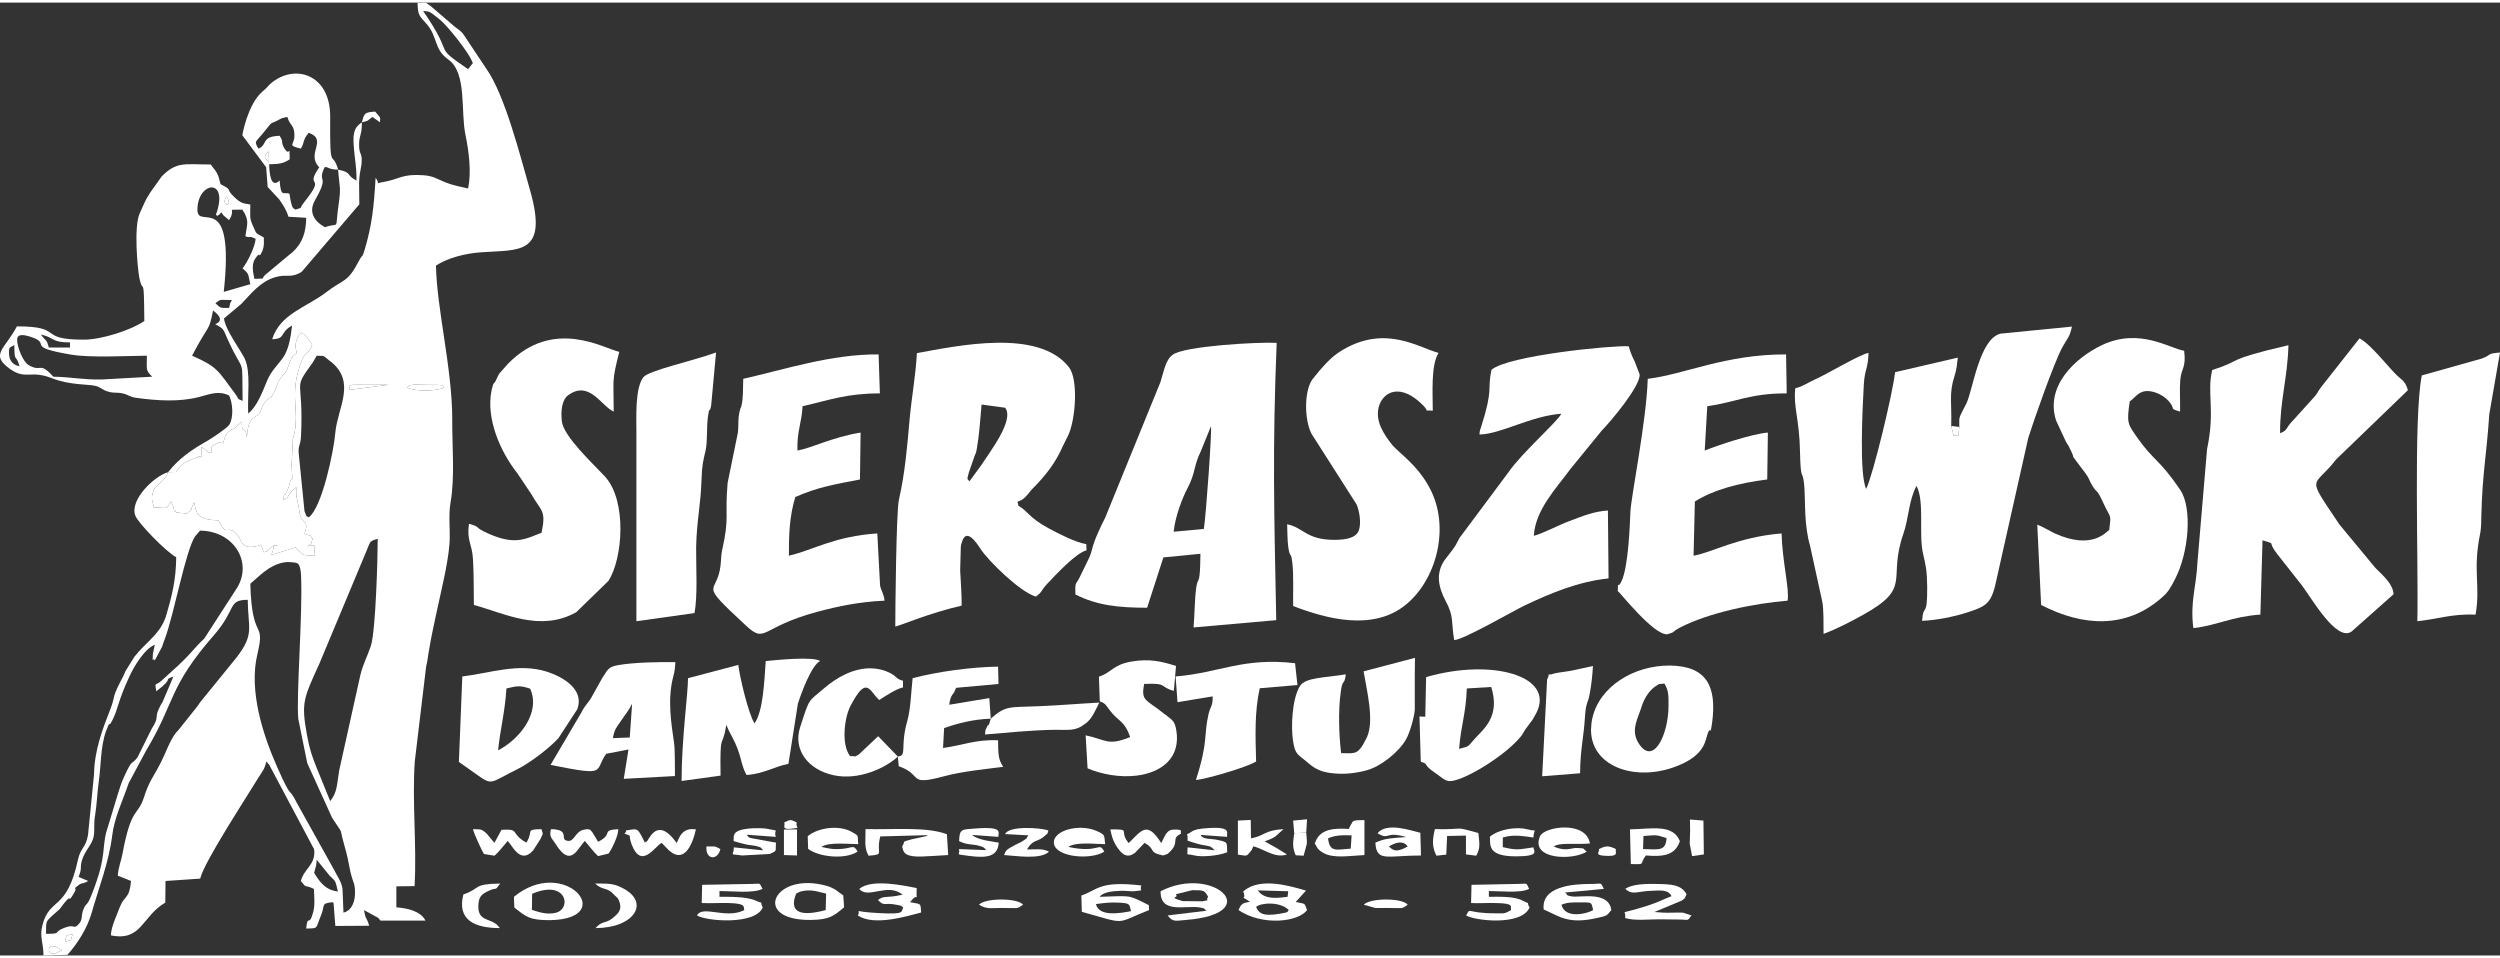 <?xml version="1.0" encoding="UTF-8"?>
<!DOCTYPE svg PUBLIC "-//W3C//DTD SVG 1.1//EN" "http://www.w3.org/Graphics/SVG/1.1/DTD/svg11.dtd">
<!-- Creator: CorelDRAW 2017 -->
<svg xmlns="http://www.w3.org/2000/svg" xml:space="preserve" width="167px" height="64px" version="1.1" style="shape-rendering:geometricPrecision; text-rendering:geometricPrecision; image-rendering:optimizeQuality; fill-rule:evenodd; clip-rule:evenodd"
viewBox="0 0 116.75 44.5"
 xmlns:xlink="http://www.w3.org/1999/xlink">
 <rect x="0" y="0" width="116.75" height="44.5" fill="#333333" stroke="none"/>
 <defs>
  <style type="text/css">
   <![CDATA[
    .fil0 {fill:white}
   ]]>
  </style>
 </defs>
 <g id="Warstwa_x0020_1">
  <g id="_2129305540864">
   <path class="fil0" d="M2.28 44.24c0.03,-0.03 -0.05,-0.38 0.62,0 -0.6,0.39 -0.62,0 -0.62,0zm0.75 -0.37c0.1,-0.38 0,-0.27 0.36,-0.37 -0.12,0.45 -0.04,0.21 -0.36,0.37zm11.64 -3.23c0.07,-0.29 0.1,-0.26 0.12,-0.61l0.61 0.75c0.25,0.26 0.25,0.14 0.38,0.73 -0.59,-0.06 -0.86,-0.46 -1.11,-0.87zm-2.98 -13.5c0.31,-0.27 0.55,-0.51 0.89,-0.73 0.25,-0.15 0.61,-0.31 0.97,-0.28 0.33,0.03 0.4,0.01 0.47,0.3 0.03,0.14 0.03,0.18 0.04,0.33 0.08,1.87 -0.23,5.6 -0.13,6.69l0.42 2.07 1.16 2.55c0.59,0.92 0.29,0.29 0.57,1.28 0.29,1.01 0.19,1.07 0.45,1.79 0.07,0.19 0.17,1.19 -0.49,1.36l-0.04 -1.01c0,-0.33 -0.2,-0.62 -0.33,-0.86 -0.01,-0.02 -0.03,-0.05 -0.04,-0.08l-1.77 -3.18c-0.41,-0.83 -0.18,0 -0.92,-1.68 -0.66,-1.49 -1.33,-3.56 -0.92,-5.26 0.39,-1.65 -0.26,-0.51 -0.33,-3.29zm3.73 10.15l-0.61 -1.5c-0.26,-0.65 -0.35,-0.91 -0.48,-1.62 -0.27,-1.49 -0.15,-1.68 0.59,-3.31l2.19 -5.24c0.19,-0.45 0.13,-0.47 0.53,-0.58 0,0.81 -0.09,4.28 -0.32,5 -0.15,0.46 -0.36,0.83 -0.49,1.36l-0.99 4.46c-0.11,0.65 -0.08,1.01 -0.42,1.43zm-8.12 -5.13c0.92,-0.69 0.24,-0.47 0.8,-0.69l-0.52 1.22c-0.02,0.02 -0.04,0.05 -0.05,0.07 -0.4,0.72 -0.02,0.49 -0.45,1.16l-0.66 1.33c-0.31,0.4 -0.21,0.01 -0.61,0.87 -0.15,0.32 -0.21,0.54 -0.3,0.82l-0.46 1.52c-0.36,1.04 0.01,1.23 -0.77,3.2 -0.21,0.54 -0.24,0.37 -0.36,0.63 -0.18,0.38 0.01,0.54 -0.33,0.83 -0.18,0.12 -0.12,-0.09 -0.59,0.09 -0.57,0.22 -0.05,0.27 -0.85,0.28 0.01,-0.56 -0.04,-0.54 0.28,-0.84l0.36 -0.32c0.69,-0.95 0.29,-0.11 0.67,-0.75 0.21,-0.35 -0.16,-0.09 0.24,-0.39 0.15,-0.1 0.17,-0.02 0.42,-0.17l-0.45 -0.19c0.17,-0.41 0.06,-0.41 0.15,-0.75 0.14,-0.5 0.5,-0.75 0.56,-1.17 0.05,-0.31 -0.01,-0.57 0.06,-0.94 0.08,-0.48 0.11,-1.17 0.17,-1.57 0.11,-0.73 0.08,-1.66 0.34,-2.37 0.24,-0.65 0.07,-0.05 0.32,-0.56 0.25,-0.51 0.24,-0.85 0.76,-1.97 0.21,-0.47 0.72,-1.33 1.2,-1.51 -0.02,0.12 -0.09,0.41 -0.09,0.42 -0.02,0.59 -0.03,0.11 0.09,0.31l0.34 -0.64c0.04,-0.11 0.08,-0.26 0.13,-0.37 0.44,-1.18 0.96,-4.1 1.41,-4.78l0.23 -0.27c1.63,0.01 2.52,1.56 1.66,2.78l-1.46 2.26c-0.5,0.46 -0.63,0.75 -1.54,1.55l-0.46 0.42c-0.3,0.27 -0.32,0.02 -0.24,0.49zm7.12 -8.12c-0.08,-0.09 -0.07,0.09 -0.2,-0.29l-0.26 -2.6c-0.06,-0.51 0.07,-0.37 0.1,-0.94 0.12,-2.74 -0.41,-2.08 0.5,-3.34 0.02,-0.02 0.04,-0.05 0.05,-0.07l0.14 -0.24c0.01,-0.01 0.03,-0.05 0.04,-0.07 0.41,0.03 0.23,-0.06 0.62,0.25 0.02,0.01 0.05,0.04 0.07,0.05 1.15,0.96 0.29,2.12 0.18,3.29 -0.07,0.86 -0.62,3.5 -1.24,3.96zm4.59 -6.07c0.18,-0.12 -0.04,-0.08 0.36,-0.13 0.08,0 0.4,0.01 0.5,0.01 1.15,0 0.7,0.02 0.87,0.12 -0.31,0.19 -1.42,0.2 -1.73,0zm-0.74 0l0 0zm-1.99 0.12c0.18,-0.2 -0.39,-0.26 0.86,-0.24 0.34,0 0.67,0 1,0l-1.86 0.24zm-15.61 -2.1c0,0.89 0.08,0.38 0.24,0.99 0,0 -0.49,-0.04 -0.49,-0.62 0,-0.33 0.05,-0.23 0.25,-0.37zm7.18 5.94l0.38 -0.01c0.25,-0.41 0.33,-0.4 0.83,-0.63 0.03,-0.02 0.14,-0.04 0.17,-0.06 0.29,-0.21 0.19,0.42 0.18,-0.49l0.28 0.23c0.12,0.06 0.02,0.05 0.21,0.03 -0.11,-0.32 0.04,-0.28 0.22,-0.4 0.17,-0.12 0.24,0 0.3,-0.03 0.1,-0.27 0.04,-0.36 0.33,-0.59 0.18,-0.14 0.01,0.03 0.22,-0.12 0.02,-0.02 0.05,-0.04 0.07,-0.06l0.26 -0.23c-0.04,0.6 0.17,0.18 0.23,0.73 0.07,-1.02 0.34,-0.83 0.55,-1.09 0.22,-0.25 0.03,-0.32 0.44,-0.69 0.21,-0.19 0.13,-0.07 0.2,-0.17l0.07 -0.14c0.05,-0.1 0.04,-0.09 0.11,-0.24 0.14,-0.36 0.1,-0.3 0.32,-0.58 0.17,-0.21 0.01,0.07 0.17,-0.21 0.01,-0.02 0.09,-0.26 0.13,-0.35 0.18,-0.41 0.12,-0.26 0.34,-0.47 -0.12,-0.39 -0.04,-0.65 0.19,-0.95 0.24,0.13 0.09,0.02 0.25,0.19 0.02,0.02 0.05,0.05 0.06,0.06l0.22 0.33c-0.18,0.48 -0.31,0.28 -0.46,0.66 -0.62,1.55 -0.18,2.16 -0.34,3.29 -0.03,0.22 -0.02,0.14 -0.1,0.41l-0.06 1.22c0.04,1.34 0.1,0.33 -0.07,0.82 -0.07,0.22 -0.05,0.22 -0.17,0.48 -0.11,0.25 -0.06,-0.1 -0.17,0.37 0.36,-0.14 0.14,-0.23 0.63,-0.61 -0.03,0.6 0.05,0.44 0.15,1.19 0.08,0.56 0.48,0.29 0.23,0.99 0.62,0.2 0.11,0.02 0.38,0.22 -0.1,0.32 0,0.18 -0.24,0.36 0.49,-0.11 0.28,-0.01 0.35,0.42 -0.6,0.02 -0.57,0 -0.91,-0.37l-1.13 0.36c0.25,-0.6 -0.09,-0.33 0.34,-0.46 -0.39,0.01 -0.27,0.07 -0.44,0.18 -0.17,0.12 0.06,0.06 -0.25,0.15 -0.02,-0.02 -0.03,-0.09 -0.03,-0.08l-0.1 -0.27c-0.92,0.34 -0.93,-0.25 -1.04,-0.38 -0.55,-0.72 -0.52,0.15 -0.94,-0.76 -1.02,-0.03 -1.02,-0.3 -1.15,-0.84 -0.24,0.49 0.02,0.22 -0.34,0.52l-0.49 -0.05c-0.02,-0.03 -0.04,-0.11 -0.05,-0.09 -0.08,0.24 0.01,-0.1 -0.2,-0.42 -0.25,0.42 -0.14,0.27 -0.79,0.28 -0.06,-0.28 -0.15,-0.39 -0.05,-0.71 0.07,-0.2 0.07,-0.17 0.14,-0.25l0.13 -0.12c0.16,-0.17 0.32,-0.24 0.44,-0.57zm-5.36 -4.46c-0.67,-0.74 -0.53,-0.18 -1.15,-0.54 -0.26,-0.14 -0.54,-0.84 -0.54,-1.19 0,-0.32 0.4,-0.2 0.61,-0.14 1.08,0.35 -0.33,0.46 1.91,0.84 0.89,0.15 2.57,0.06 3.54,0.05 0,0.66 -0.07,0.68 0.25,0.98l-2.35 0.13c-0.89,0.02 -1.35,-0.11 -2.27,-0.13zm-0.21 -1.36c-0.12,-0.45 -0.13,-0.26 -0.37,-0.61 0.66,0.15 0.48,0.37 1.36,0.37l0 0.24 -0.99 0zm6.69 0.38c0.82,-1.57 0.77,-1.06 0.98,-2.11 0.65,0.48 0.12,0.62 0.1,0.64 0.42,0.22 0.37,0.23 0.57,0.68 0.83,1.83 0.67,0.65 0.71,2.9 -0.31,-0.13 -0.14,-0.05 -0.33,-0.31 -0.83,-1.1 -0.8,-1.26 -2.03,-1.8zm1.09 -2.45c0.29,-0.21 0.13,-0.15 0.77,-0.15 -0.15,0.29 -0.03,0 -0.13,0.37 -0.46,0.01 -0.4,-0.01 -0.64,-0.22zm-0.84 -4.37c0,-1.32 1.51,-1.53 0.86,0.25 0.21,0.07 -0.05,0.08 0.15,-0.01 0.01,0 0.08,-0.09 0.1,-0.12 0.02,0.02 0.04,0.06 0.06,0.08 0.01,0.01 0.04,0.06 0.05,0.07l0.26 0.22c0.37,-0.59 -0.23,-0.47 0.62,-0.49 0.35,0.52 0.21,0.69 0.14,1.24 0.25,0.11 0.09,-0.06 0.48,0.12 -0.03,0.38 -0.38,1.09 -0.61,1.38 0.32,0.29 0.24,0.23 0.36,0.74l-1.24 0.36c0.53,-4.9 -1.23,-2.83 -1.23,-3.84zm1.36 -0.62c0.24,0.41 0.01,0.38 0,0.39 -0.1,-0.12 -0.14,-0.15 0,-0.39zm5.21 -1.25c0.06,0.82 0.15,0.79 0.02,1.65 -0.18,1.26 0.09,0.78 -0.63,1.04 -0.49,-0.26 -0.79,-0.7 -0.47,-1.26 0.71,-1.23 0.08,-0.78 0.45,-1.54 0.16,-0.05 0.15,0.11 0.63,0.11zm-3.4 -0.68c0.01,0 0.14,-0.16 0.16,-0.18l0.01 0.51c-0.1,-0.13 -0.22,-0.14 -0.17,-0.33zm1.66 -0.3c0.19,-0.31 0.07,-0.4 0.37,-0.74 0.91,0.33 -0.15,0.97 0.49,1.61 -0.73,1.07 0.39,0.26 -0.71,1.64 -0.29,0.37 0.01,0.19 -0.4,0.34 -0.08,-0.1 -0.16,0.09 -0.28,-0.74 -0.27,-0.12 -0.4,0.22 -0.46,-0.62 -0.43,0.41 -0.48,-0.39 -0.49,-0.76 0.47,-0.01 0.65,-0.03 0.96,-0.23 -0.02,-0.84 0.03,0 -0.28,-0.57 -0.15,-0.29 0.02,-0.19 -0.19,-0.53 -0.89,0.03 -0.54,0.42 -0.99,0.6 -0.21,-0.36 -0.14,-0.29 0.18,-0.68l0.39 -0.48c0.15,-0.1 0.08,-0.03 0.25,-0.12 0.19,-0.09 0.22,-0.15 0.53,-0.2 0.13,0.44 0.33,0.36 0.33,0.86 0.01,0.47 -0.37,0.45 0.3,0.62zm7.81 -3.71c-1.73,-1.19 -0.54,-0.46 -2.1,-2.72 0.34,0.03 0.29,0.01 0.8,0.42 0.3,0.24 1.38,1.55 1.52,2.02l-0.22 0.28zm-4.96 2.48c-0.39,0.26 -0.43,0.55 -0.37,1.23 0.04,0.52 0.12,0.79 0.12,1.49 -0.52,-0.26 -0.18,-0.37 -0.86,-0.51 -0.28,-0.99 -0.39,0.26 -0.37,-2.47 0.01,-1.99 -1.67,-2.51 -2.79,-1.54 -0.13,0.12 -0.17,0.2 -0.38,0.37 -0.68,0.59 -0.94,2.02 -0.93,2.04l1.11 1.49 0.07 0.92 0.54 0.58c0.16,0.24 0.33,0.47 0.43,0.81l0.83 0.05c-0.01,0.68 -0.17,1.17 -0.63,1.6 0,0 -0.2,0.16 -0.2,0.16l-1.09 0.91c-0.23,0.23 0.09,0.15 -0.5,0.18 -0.09,-0.42 -0.13,-0.73 0.07,-0.99 0.25,-0.35 0.09,0.14 0.3,-0.31 0.1,-0.23 0.07,-0.4 0.07,-0.63 -0.41,-0.25 -0.31,-0.1 -0.51,-0.55 -0.17,-0.37 -0.12,-0.45 -0.12,-0.99 -0.35,-0.06 -0.44,-0.05 -0.76,-0.36 -0.44,-0.42 -0.01,-0.27 -0.63,-0.59 -0.05,-0.15 -0.07,-0.33 -0.15,-0.48 -0.08,-0.18 -0.19,-0.26 -0.31,-0.44 -1.23,0 -1.59,-0.15 -2.29,0.56l-0.52 0.73c-0.26,0.39 -0.3,0.55 -0.5,0.98 -0.29,0.61 -0.11,2.57 -0.02,3.04 0.18,0.85 0.21,-0.33 0.23,2 -0.6,0.42 -2.01,0.88 -2.85,0.87 -2.18,0 -0.85,-0.62 -3.1,-0.62 -0.57,1.08 -1.26,1.3 -0.35,1.97 0.77,0.56 0.96,0.04 2.01,0.46 0.81,0.32 1.73,0.27 2.01,0.35 0.25,0.06 0.33,0.2 0.6,0.27 0.28,0.08 0.4,0.02 0.66,0.08 0.3,0.06 0.29,0.16 0.66,0.21 0.97,0.13 1.97,0.2 2.91,-0.04 0.53,-0.14 0.93,-0.31 1.41,-0.07 0.17,0.34 0.22,1.02 0.01,1.36 -0.1,0.16 -0.81,0.63 -1,0.74 -0.74,0.42 -1.33,0.81 -1.86,1.48 -0.63,0.17 -1.81,1.29 -1.53,2.03 0.13,0.35 1.47,1.72 1.91,1.94 -0.01,1.06 -0.2,1.8 -0.45,2.66 -0.23,0.82 -0.78,1.17 -1.32,1.77 -0.1,0.12 -0.06,0.09 -0.17,0.2l-0.43 0.69c-0.15,0.38 -0.36,0.66 -0.51,1.11 -0.05,0.17 -0.08,0.37 -0.16,0.57 -0.4,1.03 -0.78,1.99 -0.8,3.16l-0.28 2.82c-0.11,0.61 -0.34,0.57 -0.47,1.15 -0.52,2.42 -1.32,1.73 -1.66,3.06 -0.14,0.55 0.05,0.8 0.05,1.41l1.12 -0.03c0.49,-0.55 0.93,-1.26 1.13,-1.96 0.34,-1.2 0.8,-2.34 0.96,-3.61 0.1,-0.84 0.5,-1.65 0.77,-2.45l0.82 -1.53c1.37,-2.28 1.02,-2.93 3.17,-5.39 1.06,-1.22 0.62,-1.64 1.57,-1.64 0.01,1.34 0.33,1.58 -0.52,2.69l-1.61 1.98c-0.14,0.16 -0.14,0.2 -0.26,0.35l-0.83 1.04c-0.02,0.02 -0.04,0.05 -0.06,0.07 -0.02,0.02 -0.04,0.04 -0.06,0.06 -0.32,0.42 -0.46,0.9 -0.71,1.39 -0.38,0.75 -0.54,0.84 -0.81,1.68 -0.28,0.85 -0.58,0.39 -0.99,2.6 -0.05,0.3 -0.19,0.62 -0.22,1.02l0.62 0.25c-0.08,0.87 -0.3,0.65 -0.52,1.21 -0.14,0.38 -0.42,0.95 -0.42,1.33 1.45,0.29 1.44,-0.89 2.54,-1.53l0.01 -1.01 1.62 -0.11c0.16,-0.75 2.21,-3.87 2.72,-4.72 0.17,-0.27 0.28,-0.37 0.37,-0.75 0.02,0.03 0.05,0.03 0.06,0.07 0.01,0.04 0.05,0.05 0.06,0.06l2.11 3.97c0.09,0.73 -0.47,0.89 -0.62,1.48 0.3,0.39 0.14,0.14 0.61,0.37 0.01,0.34 0.06,0.74 -0.03,1.07 -0.2,0.77 -0.26,0.06 -0.33,0.78 0.59,-0.01 0.43,0.01 0.67,-0.56 0.24,-0.56 -0.01,-0.61 0.57,-0.67 0.01,0.02 0.04,0.03 0.04,0.07l0.08 1.04 1.58 -0.01c-0.11,-0.41 -0.16,-0.24 -0.24,-0.73l0.66 0.36c0.01,0.01 0.04,0.05 0.05,0.06 0.01,0.02 0.04,0.05 0.06,0.07l2.1 0c-0.23,-0.45 -0.85,-0.58 -1.36,-0.62l0 -0.98 0.85 -0.01c0.11,-1.92 -0.12,-3.91 0.01,-5.82l0.53 -4.43c0.07,-0.26 0.08,-0.49 0.15,-0.85 0.1,-0.59 0.21,-1.09 0.33,-1.65 0.19,-0.91 0.54,-2.27 0.61,-3.23 0.05,-0.64 -0.06,-1.3 0.05,-1.93 0.21,-1.19 0.07,-2.63 0.08,-3.89 0,-2.37 -0.73,-5.2 -0.76,-7.18 0.54,-0.35 1.35,-0.57 2.11,-0.62 1.75,-0.13 3.16,0.16 2.28,-2.91 -0.44,-1.53 -1.16,-4.41 -2.03,-5.65l-0.84 -1.26c-0.29,-0.44 -0.24,-0.42 -0.65,-0.72l-1.13 -0.97c-0.32,-0.21 -0.09,-0.13 -0.6,-0.14 0.01,0.6 0.1,0.62 0.4,0.96 0.56,0.62 0.34,1.2 1.04,1.69 0.88,0.63 0.56,2.42 0.8,3.53 0.16,0.77 0.28,1.74 0.12,2.49 -0.35,-0.08 -0.73,-0.15 -1.07,-0.29 -0.4,-0.16 -0.55,-0.3 -1.04,-0.33 -0.96,-0.07 -1.12,0.19 -1.81,0.31 -0.52,0.08 -0.13,0.16 -0.4,-0.19 -0.08,1.39 -0.17,2.21 -0.51,3.36 -0.12,0.4 -0.09,0.19 -0.25,0.49 -0.57,1.09 -0.68,0.83 -1.58,1.52 -0.91,0.69 -2.12,0.99 -2.49,2.17 0.66,-0.02 0.32,-0.3 0.93,-0.64 -0.07,0.57 -0.15,1.13 -0.45,1.54 -0.28,0.37 -0.53,0.6 -0.71,1.02 -0.22,0.53 -0.47,1.22 -0.89,1.55 -0.04,-0.83 0.13,-1.94 -0.16,-2.56 -0.21,-0.43 -0.91,-1.35 -0.97,-1.88l0.81 -0.68c0.46,-0.48 0.88,-1.04 1.59,-1.25 0.55,-0.16 0.73,0.07 1.23,-0.25l2.69 -3.15c0,-0.33 -0.01,-0.66 -0.01,-0.99 0.01,-0.52 0.11,-0.7 0.12,-1 0.02,-0.47 -0.13,-0.29 -0.12,-0.85 0.02,-0.45 0.13,-0.38 0.13,-0.99z"/>
   <path class="fil0" d="M91.5 19.82c-0.1,0.72 0.03,0.28 -0.26,0.41l-0.12 -0.46c0.04,-1.04 -0.12,-1.49 0.16,-2.35 0.1,-0.3 0.11,-0.52 0.15,-0.84l-2.93 0.68c-0.11,1 -1.03,4.81 -1.35,5.45 -0.33,-0.68 -0.17,-3.79 -0.11,-4.87 0.04,-0.73 0.2,-0.72 0.22,-1.48 -0.37,0.05 -1.94,0.99 -2.48,1.23 -0.33,0.14 -0.58,0.34 -0.94,0.42 -0.1,0.87 0.19,1.42 0.22,2.94 0.03,1.37 0.1,0.9 0.17,1.37 0.07,0.46 0.05,1.12 0.08,1.6 0.02,0.46 0.11,1.11 0.21,1.4l0.57 2.61c0.09,0.37 0.06,1.13 0.07,1.55 0.64,-0.24 1.25,-0.56 1.83,-0.88 2.35,-1.3 1.14,-1.63 1.9,-3.8 0.25,-0.72 0.25,-1.57 0.61,-2.23 0.39,0.72 0.09,2.27 0.31,3.18 0.12,0.53 0.18,0.75 0.19,1.51 0.01,1.55 -0.17,0.73 -0.24,1.61 0.65,-0.02 1.52,-0.2 2.08,-0.38 0.82,-0.27 1.11,-0.37 1.33,-1.25l1.55 -6.91c0.23,-0.75 1.21,-3.54 1.59,-4.23 0.23,-0.43 0.34,-0.45 0.45,-0.97l-3.34 0.33c-0.98,0.25 -1.28,2.58 -1.58,3.24l-0.17 0.33c-0.21,0.41 -0.17,0.36 -0.17,0.79z"/>
   <path class="fil0" d="M106.48 20.11c-0.01,-1.52 0.35,-2.58 0.39,-4.11 -3.06,0.71 -2.04,0.67 -3.56,1.16 -0.26,1.09 0.15,1.85 -0.24,3.69l-0.45 5.3c-0.05,1.12 -0.35,1.84 -0.19,3.06 1.02,-0.1 1.8,-0.54 3.13,-0.63l0.1 -3.47c0.72,0.24 0.15,-0.04 0.7,0.66l1.15 1.46c0.42,0.55 1.61,2.65 2.31,2.14l1.96 -1.74c-0.03,-0.48 -0.46,-0.84 -0.85,-1.23l-1.68 -2.03c-1.6,-2.4 -1.23,-1.63 -0.15,-3.04l3.35 -3.23c-0.11,-0.37 -0.22,-0.44 -0.48,-0.66 -0.34,-0.3 -1.24,-1.48 -1.78,-1.76l-1.78 2.26c-0.21,0.27 -0.15,0.29 -0.4,0.55l-0.95 1.05c-0.34,0.35 -0.21,0.43 -0.58,0.57z"/>
   <path class="fil0" d="M56.22 24.58l-1.41 0.13c0.07,-0.68 0.37,-1.5 0.64,-2.02 0.4,-0.76 0.28,-1.03 0.62,-1.72l0.48 -1.18c0.06,0.11 -0.23,4.18 -0.33,4.79zm-1.47 -8.12c-0.33,0.24 -0.41,0.82 -0.56,1.27l-2.58 6.33c-0.14,0.26 -0.17,0.35 -0.32,0.67 -0.36,0.79 -0.23,0.82 -0.5,1.35l-0.37 0.76c-0.18,0.37 -0.22,0.18 -0.2,0.8 1,0.51 2.01,0.62 3.35,0.62l0.76 -2.35 1.73 -0.17c-0.02,1.55 -0.1,1.02 -0.19,1.54 -0.08,0.51 -0.08,1.35 -0.13,1.9l3.86 -0.34c-0.1,-5.11 -0.18,-7.93 0.02,-12.95 -0.8,-0.05 -4.42,0.15 -4.87,0.57z"/>
   <path class="fil0" d="M45.27 22.36c-0.08,-0.15 -0.14,-0.01 -0.02,-0.43l0.26 -0.75c0.05,-0.14 0.06,-0.08 0.11,-0.36 0.11,-0.61 0.16,-1.38 0.22,-2.05l1.1 0.15c0.45,0.57 -0.73,2.08 -1.12,2.69l-0.55 0.75zm-2.45 -5.99c-0.07,1.15 -0.23,1.92 -0.34,3.08 -0.12,1.36 -0.22,2.54 -0.5,3.76 -0.13,0.58 -0.17,5.32 -0.17,5.93 0.21,-0.04 1.58,-0.63 3.1,-0.98 0,-0.56 -0.04,-1.08 -0.07,-1.64l0.03 -1.12c0.05,-0.26 -0.02,0.03 0.06,-0.23 0.2,-0.64 0.66,0.03 0.86,0.34 0.37,0.57 1.86,2.03 2.59,2.23 0.34,-0.27 0.21,-0.25 0.5,-0.57 0.39,-0.42 1.38,-1.48 1.86,-1.59l-0.01 -0.29c-0.5,-0.08 -1.28,-0.48 -1.76,-0.74 -0.94,-0.51 -0.98,-0.82 -1.41,-1.05l-0.04 -0.19c0.27,-0.1 0.32,-0.17 0.49,-0.36 0.14,-0.16 0.09,-0.13 0.23,-0.27 0.58,-0.58 1.07,-1.21 1.39,-1.96l0.25 -0.5c0.35,-0.72 0.49,-2.62 0.04,-3.19 -1.42,-1.83 -5.22,-1 -7.1,-0.66z"/>
   <path class="fil0" d="M69.65 17.15c-0.2,0.95 0.1,0.85 -0.48,2.66 -0.06,0.19 -0.06,0.14 -0.08,0.36 1.02,-0.02 2.37,-0.86 3.82,-0.97 -0.13,0.33 -1.83,1.81 -2.47,2.74l-2.28 3.06c-0.19,0.36 -0.16,0.33 -0.37,0.61l-0.33 0.43c-0.42,0.62 -0.29,1.25 0.05,1.9 0.4,0.75 0.25,0.91 0.4,1.83 0.41,0 2.72,-1.34 3.28,-1.61 1.22,-0.58 2.51,-1.12 3.93,-1.27l-0.03 -3.17c-0.67,0.04 -1.2,0.27 -1.79,0.49 -0.52,0.19 -1.28,0.6 -1.67,0.69 0.07,-1.22 1.06,-2.23 1.71,-3.12l1.46 -1.79c0.43,-0.44 1.82,-2.09 1.77,-2.63l-0.23 -0.6c-0.1,-0.2 -0.18,-0.37 -0.28,-0.71 -0.78,-0.05 -5.64,0.43 -6.41,1.1z"/>
   <path class="fil0" d="M76.95 17.57c-0.06,1.99 -0.79,5.55 -0.81,6.22 -0.03,0.69 -0.1,2.56 -0.41,3.22 -0.22,0.48 -0.15,-0.17 -0.18,0.47 0.11,0.07 1.67,2.06 2.31,2.02 0.42,-0.12 0.18,-0.09 0.57,-0.3 1.36,-0.71 3.47,-1.14 5.05,-1.27 0.1,-0.5 -0.25,-1.85 -0.28,-3.14 -2.06,0.17 -3.23,0.89 -4.11,1.04l0.06 -2.53c0.89,-0.56 2.05,-0.86 3.38,-1.03l0.03 -2.19c-0.78,0.07 -2.33,0.59 -2.95,0.84l0.12 -2.07c1.29,-0.18 2.02,-0.61 3.71,-0.6l-0.03 -1.82c-2.83,-0.01 -4.77,0.94 -6.46,1.14z"/>
   <path class="fil0" d="M34.71 17.57c-0.02,0.42 0.01,0.91 -0.09,1.28 -0.03,0.1 -0.08,0.14 -0.12,0.47 -0.03,0.24 -0.01,0.52 -0.04,0.76l-0.48 2.35c-0.14,1.61 0.1,1.56 -0.26,3.16 -0.05,0.22 -0.04,0.46 -0.07,0.69 -0.16,1.44 -1.12,0.67 1.15,2.78 0.99,0.93 0.67,0.11 3.37,-0.61 0.97,-0.26 1.98,-0.47 3.14,-0.52 -0.05,-0.36 -0.16,-0.47 -0.21,-0.69l-0.13 -2.45c-2,0.13 -3,0.78 -4.13,1.04 0,-1.03 0.03,-1.84 0.3,-2.74 1.02,-0.45 1.77,-0.58 3.02,-0.82l0.03 -2.19c-1.34,0.22 -2.27,0.72 -2.95,0.84 -0.03,-0.9 0.2,-1.29 0.24,-2.07 1.3,-0.3 2.07,-0.6 3.61,-0.6l-0.06 -1.82c-2.21,-0.02 -4.41,0.71 -6.32,1.14z"/>
   <path class="fil0" d="M98.5 24.63c-0.13,0.06 -0.76,0.96 -2.54,0.16l-0.42 -0.22c-0.03,-0.02 -0.06,-0.03 -0.09,-0.05 -0.2,-0.1 -0.08,-0.04 -0.31,-0.14l0.18 3.75c1.97,1.02 3.98,1.11 5.62,-0.33 0.31,-0.26 0.42,-0.46 0.63,-0.87 0.65,-1.24 0.82,-3.32 0.25,-4.17 -0.97,-1.43 -1.25,-1.37 -1.97,-2.39 -0.5,-0.7 -0.54,-0.73 -0.39,-1.75 0.29,-0.17 0.46,-0.66 1.2,-0.41 0.22,0.07 0.46,0.22 0.61,0.39 0.38,0.43 -0.02,0.33 0.54,0.5 0.01,-0.47 -0.03,-1.05 0.01,-1.5 0.05,-0.53 0.28,-0.55 0.18,-1.34 -0.68,-0.11 -2.08,-1.09 -3.83,-0.27 -1.28,0.61 -2.67,1.93 -2.15,3.53l0.47 1.01c0.02,0.02 0.04,0.05 0.05,0.07 0.01,0.03 0.03,0.06 0.05,0.08 0.53,1.03 -0.17,-0.01 0.8,1.3 0.21,0.29 0.14,0.27 0.31,0.56 0.27,0.45 0.17,0.05 0.57,0.92 0.02,0.03 0.03,0.06 0.04,0.09 0.27,0.54 0.28,0.35 0.19,1.08z"/>
   <path class="fil0" d="M60.11 24.36c0.01,0.31 0.01,0.75 0.05,1.05 0.08,0.58 0.13,0.19 0.19,0.74 0.07,0.54 0.03,1.45 0.04,2.03 1.58,0.61 3.7,1.16 5.21,-0.02 1.48,-1.16 2.16,-3.67 1.15,-5.52 -0.57,-1.06 -1.41,-1.6 -1.73,-1.98 -0.4,-0.5 -0.81,-1.12 -0.63,-1.79 0.21,-0.72 1.03,-1.12 2.08,-0.05 0.36,0.37 -0.1,0.18 0.44,0.24 0,-0.85 -0.09,-2.13 0.27,-2.7 -0.93,-0.25 -2.46,-1.32 -4.46,-0.15 -0.48,0.28 -0.74,0.57 -1.11,0.99l-0.34 0.42c-0.37,0.58 -0.35,1.83 -0.04,2.48 0.01,0.02 0.03,0.05 0.04,0.07l2.08 3.26c0.13,0.28 0.23,0.87 0.11,1.21 -0.13,0.38 -0.64,0.44 -1.09,0.45 -1.38,0.01 -1.46,-0.56 -2.26,-0.73z"/>
   <path class="fil0" d="M25.29 24.76c-0.76,0.28 -1.26,0.65 -2.71,-0.07 -0.38,-0.19 -0.18,-0.22 -0.68,-0.35 -0.11,0.82 0.15,0.91 0.19,1.68 0.04,0.69 0.03,1.42 0.04,2.11 1.43,0.39 3.1,1.28 4.78,0.34l1.5 -1.46c0.67,-1.01 0.89,-3.75 -0.17,-4.89 -0.55,-0.59 -1.92,-1.86 -2,-2.56 -0.06,-0.48 0,-1.02 0.3,-1.23 0.99,-0.71 1.54,0.52 2.12,0.77 0,-1.6 -0.1,-1.35 0.26,-2.79 -0.69,-0.14 -3.06,-1.63 -5.2,0.56l-0.4 0.45c-0.08,0.13 -0.09,0.18 -0.17,0.34 -0.12,0.22 -0.09,0.01 -0.19,0.43 -0.28,1.32 0.4,2.88 1.2,3.89l0.65 0.97c0.46,0.82 0.71,0.73 0.48,1.81z"/>
   <path class="fil0" d="M113.1 17.41c-0.4,1.95 -0.15,8.91 -0.21,11.48 0.95,-0.1 1.6,-0.35 2.72,-0.31 0.24,-1.42 -0.15,-2.02 0.22,-3.82 0.05,-0.27 0.04,-0.56 0.05,-0.84 0.05,-1.98 0.24,-2.74 0.37,-4.7l0.5 -2.88c-0.65,0.06 -0.35,0.09 -0.84,0.28l-2.81 0.79z"/>
   <path class="fil0" d="M29.72 20.08l0 8.81 2.71 -0.38c0.16,-0.78 0.07,-2.2 0.08,-3.1 0.03,-1.25 0.21,-1.91 0.25,-3.1 0.02,-0.72 0.08,-0.91 0.19,-1.39 0.1,-0.46 0.04,-1.09 0.11,-1.58 0.09,-0.62 0.04,-0.04 0.15,-0.51l0.23 -2.49c-1.13,0.41 -3.16,0.84 -3.4,1.16 -0.39,0.52 -0.32,1.89 -0.32,2.58z"/>
   <path class="fil0" d="M7.85 21.93c-0.12,0.33 -0.28,0.4 -0.44,0.57l-0.13 0.12c-0.07,0.08 -0.07,0.05 -0.14,0.25 -0.1,0.32 -0.01,0.43 0.05,0.71 0.65,-0.01 0.54,0.14 0.79,-0.28 0.21,0.32 0.12,0.66 0.2,0.42 0.01,-0.02 0.03,0.06 0.05,0.09l0.49 0.05c0.36,-0.3 0.1,-0.03 0.34,-0.52 0.13,0.54 0.13,0.81 1.15,0.84 0.42,0.91 0.39,0.04 0.94,0.76 0.11,0.13 0.12,0.72 1.04,0.38l0.1 0.27c0,-0.01 0.01,0.06 0.03,0.08 0.31,-0.09 0.08,-0.03 0.25,-0.15 0.17,-0.11 0.05,-0.17 0.44,-0.18 -0.43,0.13 -0.09,-0.14 -0.34,0.46l1.13 -0.36c0.34,0.37 0.31,0.39 0.91,0.37 -0.07,-0.43 0.14,-0.53 -0.35,-0.42 0.24,-0.18 0.14,-0.04 0.24,-0.36 -0.27,-0.2 0.24,-0.02 -0.38,-0.22 0.25,-0.7 -0.15,-0.43 -0.23,-0.99 -0.1,-0.75 -0.18,-0.59 -0.15,-1.19 -0.49,0.38 -0.27,0.47 -0.63,0.61 0.11,-0.47 0.06,-0.12 0.17,-0.37 0.12,-0.26 0.1,-0.26 0.17,-0.48 0.17,-0.49 0.11,0.52 0.07,-0.82l0.06 -1.22c0.08,-0.27 0.07,-0.19 0.1,-0.41 0.16,-1.13 -0.28,-1.74 0.34,-3.29 0.15,-0.38 0.28,-0.18 0.46,-0.66l-0.22 -0.33c-0.01,-0.01 -0.04,-0.04 -0.06,-0.06 -0.16,-0.17 -0.01,-0.06 -0.25,-0.19 -0.23,0.3 -0.31,0.56 -0.19,0.95 -0.22,0.21 -0.16,0.06 -0.34,0.47 -0.04,0.09 -0.12,0.33 -0.13,0.35 -0.16,0.28 0,0 -0.17,0.21 -0.22,0.28 -0.18,0.22 -0.32,0.58 -0.07,0.15 -0.06,0.14 -0.11,0.24l-0.07 0.14c-0.07,0.1 0.01,-0.02 -0.2,0.17 -0.41,0.37 -0.22,0.44 -0.44,0.69 -0.21,0.26 -0.48,0.07 -0.55,1.09 -0.06,-0.55 -0.27,-0.13 -0.23,-0.73l-0.26 0.23c-0.02,0.02 -0.05,0.04 -0.07,0.06 -0.21,0.15 -0.04,-0.02 -0.22,0.12 -0.29,0.23 -0.23,0.32 -0.33,0.59 -0.06,0.03 -0.13,-0.09 -0.3,0.03 -0.18,0.12 -0.33,0.08 -0.22,0.4 -0.19,0.02 -0.09,0.03 -0.21,-0.03l-0.28 -0.23c0.01,0.91 0.11,0.28 -0.18,0.49 -0.03,0.02 -0.14,0.04 -0.17,0.06 -0.5,0.23 -0.58,0.22 -0.83,0.63l-0.38 0.01z"/>
   <path class="fil0" d="M37.26 32.75c0.14,-0.45 0.63,-1.81 1.04,-2 -0.31,-0.23 -2.13,-0.04 -2.54,0 -0.07,0.94 -0.11,2.3 -0.52,2.91 -0.27,-0.37 -0.7,-2.18 -0.76,-2.73l-2.35 0.62c0,0.74 -0.3,2.85 -0.3,4.8l1.82 -0.25c-0.03,-2.19 0.07,-1.15 0.27,-2.37 0.09,0.22 0.14,0.33 0.26,0.54 0.49,0.92 0.37,1.22 0.68,1.8 0.8,-0.05 1.32,-0.4 1.96,-0.52l0.44 -2.8z"/>
   <path class="fil0" d="M28.62 34.35c0.1,-0.48 0.14,-0.44 0.43,-0.88 0.15,-0.23 0.33,-0.43 0.47,-0.73l-0.11 1.58 -0.79 0.03zm2.9 1.77c-0.01,-0.44 0.01,-1.13 -0.04,-1.54 -0.14,-0.96 -0.32,-2.07 -0.03,-3.14 0.07,-0.27 0.07,-0.36 0.09,-0.64 -0.76,-0.01 -1.94,0.01 -2.67,0.14 -0.5,0.09 -0.48,0.22 -0.75,0.61l-0.44 0.79c-0.17,0.34 -0.35,0.44 -0.54,0.83l-1.43 2.43c2.71,0.54 2.01,0.31 2.6,-0.52l1.04 -0.2 -0.22 1.37 2.39 -0.13z"/>
   <path class="fil0" d="M66.07 33.02l0 -1.61 0.01 -0.81 -2.4 0.63c0.14,0.86 0.51,2.28 0.16,3.07 -0.01,0.02 -0.03,0.06 -0.04,0.08l-0.18 0.33c-0.27,0.4 -0.41,0.35 -0.99,0.34 -0.1,-0.83 -0.14,-1.98 -0.02,-2.83 0.09,-0.72 0.16,-0.25 0.24,-0.85 -1.04,0.17 -1.9,0.14 -2.15,0.56 -0.37,0.62 -0.41,1.9 -0.32,2.52 0.1,0.68 0.23,0.65 0.63,0.99 0.33,0.29 0.61,0.49 1.23,0.55 0.51,0.06 1.07,0 1.55,-0.13 0.66,-0.16 1.52,-0.84 1.87,-1.45 0.19,-0.33 0.39,-1.07 0.41,-1.39z"/>
   <path class="fil0" d="M77.92 32.84c0,1.36 -0.73,2.87 -1.42,1.71 -0.01,-0.02 -0.03,-0.05 -0.04,-0.07 -0.28,-0.58 0.03,-1.04 0.23,-1.68 0.1,-0.3 0.33,-0.68 0.62,-0.87 0.25,-0.16 0.07,-0.08 0.42,-0.13 0.2,0.34 0.19,0.56 0.19,1.04zm1.85 1.24c0.12,-0.29 0.1,0.22 0.19,-0.48 0.21,-1.65 -0.24,-2.62 -1.98,-2.64 -1.67,-0.01 -3.29,0.97 -3.62,2.47 -0.03,0.1 -0.06,0.41 -0.06,0.53 0,1.81 2.28,2.52 4.28,1.58 1.09,-0.51 1.06,-1.15 1.19,-1.46z"/>
   <path class="fil0" d="M23.26 34.92c0.11,-1.04 0.32,-1.77 0.39,-2.89 0.53,-0.13 0.65,-0.14 1.11,0.01 0.51,1.15 -0.54,2.39 -1.5,2.88zm-1.67 -3.45l-0.16 3.99 0.89 0.63c0.68,0.49 0.6,0.32 1.86,-0.3 0.6,-0.3 1.5,-1 1.9,-1.44l0.88 -1.35c0.35,-0.94 -0.7,-1.52 -1.41,-1.75 -1.34,-0.43 -2.69,0.07 -3.96,0.22z"/>
   <path class="fil0" d="M68.14 34.85c0.09,-1.13 0.32,-1.64 0.36,-2.82l1.14 -0.07c0.44,1.4 -0.38,1.98 -0.77,2.42 -0.34,0.37 -0.21,0.34 -0.73,0.47zm-1.54 -3.35l-0.04 1.85 -0.27 -0.01 0.06 2.11c0.45,0.15 -0.01,0.07 0.75,0.58 0.32,0.22 0.43,0.38 0.76,0.31 0.8,-0.16 2.49,-1.25 3.14,-2.04 0.14,-0.17 0.14,-0.22 0.25,-0.38 0.05,-0.08 0.27,-0.35 0.32,-0.43l0.18 -0.32c0.88,-1.73 -2.09,-2.56 -5.15,-1.67z"/>
   <path class="fil0" d="M41.93 35.21l0.04 0.45c1.17,0.41 0.37,0.94 2.12,0.47 0.85,-0.23 1.91,-0.33 2.76,-0.44 -0.25,-0.36 -0.23,-0.66 -0.24,-1.24 -1.02,-0.05 -1.68,0.24 -2.57,0.36l0.05 -0.93c0.63,-0.22 1.34,-0.41 2.18,-0.44l-0.07 -0.96 -1.87 0.31c0.05,-0.49 0.24,-0.53 0.26,-0.65 0.01,-0.06 0.04,-0.07 0.06,-0.14l1.98 -0.18 -0.02 -0.81c-1.25,0.02 -2.81,0.23 -3.99,0.54 -0.07,0.62 -0.09,1.44 -0.25,2 -0.35,1.23 0.01,1.61 -0.44,1.66z"/>
   <path class="fil0" d="M54.92 30.98c-0.65,-0.21 -1.23,-0.35 -2.06,-0.21 -0.9,0.15 -0.93,0.51 -1.54,0.71l0.04 1.15c0.34,0.13 0.25,0.18 0.6,0.58 0.3,0.35 0.58,0.38 0.82,1.09 -1.07,0.43 -1.11,0.12 -2.08,-0.08l0.09 1.54c0.63,0.27 1.49,0.44 2.29,0.34 1.17,-0.14 2.08,-0.84 1.85,-2.14 -0.08,-0.45 -0.21,-0.46 -0.51,-0.71 -0.02,-0.01 -0.05,-0.04 -0.07,-0.05 -0.84,-0.68 -1.07,-0.56 -0.92,-1.38 1.14,-0.06 0.7,0.15 1.39,0.32l0.1 -1.16z"/>
   <path class="fil0" d="M54.9 31.47l0.09 1.2 1.64 -0.27c0.02,0.44 -0.11,0.48 -0.19,0.82 -0.24,1.04 0,1.25 -0.59,3.08 0.31,0.01 2.4,-0.59 2.81,-0.86 -0.03,-1.15 -0.08,-2.31 0.17,-3.42l1.76 -0.15 -0.11 -1.02c-2.45,-0.28 -3.52,0.45 -5.58,0.62z"/>
   <path class="fil0" d="M41.93 35.21l-0.92 -0.95 -0.9 0.85c-0.31,0.16 -0.02,0.07 -0.41,0.08 -0.42,-0.53 -0.27,-1.78 0.01,-2.33 0.77,-1.48 0.88,-0.72 1.35,-0.29 0.28,-0.18 0.77,-0.51 1.11,-0.59l0 -0.31c-0.37,-0.1 -0.24,-0.19 -0.66,-0.39 -0.23,-0.11 -0.5,-0.18 -0.82,-0.19 -0.86,-0.02 -1.64,0.45 -2.19,0.92 -0.77,0.67 -0.67,0.39 -1.14,1.85 -0.32,1.02 0.36,1.96 1.56,2.22 1.18,0.26 2.45,-0.34 3.01,-0.87z"/>
   <path class="fil0" d="M73.79 35.99c0.01,-1.15 0.17,-1.64 0.23,-2.66 0.04,-0.68 0.15,-0.6 0.23,-1.11 0.07,-0.37 0.12,-0.85 0.14,-1.24 -0.4,0.08 -0.73,0.17 -1.13,0.24 -0.17,0.03 -0.51,0.07 -0.63,0.1 -0.56,0.17 -0.17,-0.1 -0.38,0.29l-0.23 4.52 1.77 -0.14z"/>
   <path class="fil0" d="M46.27 33.44c-0.17,0.59 -0.06,0.11 -0.17,0.37 -0.13,0.31 -0.05,-0.03 -0.1,0.37 1.06,-0.09 2.14,-0.2 3.24,-0.22 0.65,-0.01 0.97,0.09 1.45,-0.29 0.17,-0.13 0.24,-0.22 0.39,-0.47l0.26 -0.51c-0.97,0.05 -1.85,0.13 -2.85,0.17 -1.35,0.06 -1.51,-0.05 -2.22,0.58z"/>
   <path class="fil0" d="M40.56 39.84c0.79,-0.06 0.33,-0.07 0.55,-0.9l2.22 -0.06c-0.03,0.02 -0.07,0.04 -0.09,0.05l-0.65 0.14c-0.54,0.15 -0.28,0.07 -0.46,0.34 0.07,0.19 -0.01,0.49 0.9,0.47 0.36,-0.01 0.83,-0.05 1.25,-0.07l-0.06 -0.97c-0.89,-0.35 -2.33,-0.22 -3.8,-0.24 0.01,0.51 -0.08,0.84 0.14,1.24z"/>
   <path class="fil0" d="M59.77 42.55c-0.87,0.15 -1,-0.07 -1.11,-0.32 0.23,-0.2 1.12,-0.26 1.53,0.15 -0.11,0.07 0.09,0.09 -0.42,0.17zm0.36 -0.79c-0.42,0.05 -1.08,0.16 -1.39,-0.3l1.42 0.04 -0.03 0.26zm-2.29 0.62c1.11,0.75 2.79,0.56 3.2,0 -0.15,-0.35 -0.02,-0.27 -0.53,-0.38l0.48 -0.53c-0.69,-0.2 -2.16,-0.66 -2.93,0.04 0.2,0.54 -0.3,0.07 0.31,0.48 -0.31,0.07 -0.39,0.05 -0.53,0.39z"/>
   <path class="fil0" d="M37.36 41.52c0.51,-0.14 0.81,0 1.22,0.09l-0.02 0.77c-0.64,0.17 -1.84,0.4 -1.38,-0.77l0.18 -0.09zm2.02 0.17c-0.11,-0.07 -0.12,-0.08 -0.21,-0.15 -0.3,-0.2 0.05,0.02 -0.15,-0.11 -0.12,-0.07 -0.26,-0.14 -0.41,-0.18 -2.47,-0.7 -3.54,1.61 -0.77,1.59 0.9,-0.01 1.09,-0.18 1.58,-0.59l-0.04 -0.56z"/>
   <path class="fil0" d="M54.91 41.64l0.77 -0.19c0.57,0 0.56,0.01 0.74,0.31 -0.17,0.24 0.2,0.1 -0.26,0.21l-0.93 -0.01c-0.74,-0.22 -0.14,-0.12 -0.32,-0.32zm-0.71 -0.14c-0.02,1.08 1.17,0.64 1.85,0.76 0.29,0.06 0.14,0.04 0.29,0.15l-1.81 0.22c0.24,0.32 0.36,0.25 0.86,0.21 3.75,-0.3 1.25,-2.6 -1.19,-1.34z"/>
   <path class="fil0" d="M74.4 42.38c-0.28,0.17 -1.31,0.43 -1.48,-0.25 0.29,-0.12 0.51,-0.11 0.85,-0.11 0.62,0 0.53,-0.02 0.63,0.36zm0.5 -0.99c-0.19,-0.34 -0.02,-0.23 -0.64,-0.23 -0.83,0 -2.29,0.12 -2.17,1.19 0.77,0.34 1.16,0.71 2.53,0.39 0.43,-0.1 0.4,-0.08 0.63,-0.36 -0.13,-0.91 -1.43,-0.57 -1.86,-0.64 -0.29,-0.06 -0.14,-0.04 -0.3,-0.18l1.81 -0.17z"/>
   <path class="fil0" d="M33.6 41.49c0.61,0 1.55,0.12 2.01,-0.1 -0.18,-0.33 -0.03,-0.23 -0.62,-0.23l-2.2 0.04 -0.02 0.85c0.43,0.02 0.81,-0.01 1.23,0 0.89,0.02 0.7,0.18 0.76,0.33 -0.86,0.44 -1.95,-0.25 -2.21,0.25 0.43,0.27 2.71,0.46 3.07,-0.37 -0.19,-0.38 0.14,-0.11 -0.32,-0.32 -0.44,-0.2 -1.27,-0.18 -1.7,-0.18l0 -0.27z"/>
   <path class="fil0" d="M24.85 41.62c1.62,-0.7 1.87,0.71 1.09,0.89 -0.45,0.1 -0.82,-0.06 -1.1,-0.14l0.01 -0.75zm-0.83 0.64c0.53,0.42 0.71,0.6 1.67,0.59 3.22,-0.06 0.67,-3.04 -1.69,-1.09l0.02 0.5z"/>
   <path class="fil0" d="M52.82 42.43c-0.52,0.1 -1.5,0.27 -1.64,-0.33 0.34,-0.05 0.68,-0.09 1.03,-0.07 0.61,0.03 0.51,0.07 0.61,0.4zm-1.47 -0.67c0.15,-0.21 0.58,-0.27 0.98,-0.28 0.16,-0.01 0.53,0.03 0.63,0.02 0.56,-0.08 0.22,0.04 0.34,-0.27 -1.98,-0.23 -2.03,0.21 -2.8,0.47l0.02 0.76c2.18,0.61 1.5,0.56 3.14,-0.08l-0.01 -0.23c-1.01,-0.51 -0.8,-0.43 -2.3,-0.39z"/>
   <path class="fil0" d="M69.53 41.49c0.58,0 1.46,0.11 1.88,-0.1 -0.17,-0.33 -0.02,-0.23 -0.62,-0.23l-2.07 0.04 -0.02 0.85c0.4,0.02 0.72,-0.01 1.11,0 0.97,0.01 0.7,0.17 0.76,0.33 -0.34,0.19 -0.31,0.15 -0.77,0.15 -1.35,0 -1.11,-0.31 -1.33,0.1 0.37,0.24 2.58,0.51 2.96,-0.37 -0.2,-0.36 0.12,-0.09 -0.32,-0.32 -0.4,-0.22 -1.15,-0.18 -1.58,-0.18l0 -0.27z"/>
   <path class="fil0" d="M78.53 41.94c0.21,-0.16 0.11,-0.04 0.23,-0.3 -0.24,-0.45 -0.72,-0.47 -1.4,-0.48 -0.49,-0.01 -1.13,0 -1.46,0.23 0.35,0.31 0.54,0.11 1.21,0.09 0.41,-0.02 0.8,-0.07 0.95,0.25 -0.37,0.14 -0.66,0.3 -1.14,0.45 -1.47,0.47 -0.94,0.12 -1.03,0.57 0.45,0.14 1.09,0.06 1.59,0.06 0.3,0 0.59,0.01 0.88,0.01 0.55,0 0.41,0.1 0.63,-0.19l-0.39 -0.13c-0.09,-0.01 -0.38,0 -0.5,0 -0.31,0.01 -0.52,0 -0.84,-0.03l1.27 -0.53z"/>
   <path class="fil0" d="M42.5 42.01c0.45,-0.59 0.27,0.2 0.31,-0.66 -0.6,-0.11 -2.1,-0.45 -2.68,0.04 0.39,0.5 1.33,-0.31 2.02,0.27 -0.83,0.19 -0.82,0.01 -1.15,0.25 0.33,0.33 0.24,0.09 0.91,0.23 0.23,0.04 0.15,0.04 0.27,0.12 -0.11,0.19 0.12,0.33 -1.13,0.26 -1.4,-0.07 -0.79,-0.22 -0.99,0.11 0.73,0.5 2.23,0.06 2.96,-0.14 -0.04,-0.47 0.01,-0.37 -0.52,-0.48z"/>
   <path class="fil0" d="M29.16 38.81c0.41,0.16 0.14,-0.03 0.34,0.51 0.46,1.18 1.08,0.08 1.4,-0.08l0.2 0.21c0.81,0.9 1.23,-0.09 1.4,-0.84 -0.15,0 -0.2,-0.03 -0.36,0.01 -0.29,0.09 -0.39,0.28 -0.54,0.63 -1,-1.42 -1.36,0.1 -1.43,-0.07 -0.01,-0.02 -0.04,0.04 -0.05,0.06 -0.33,-0.68 -0.34,-0.66 -0.69,-0.61 -0.36,0.05 -0.08,0.01 -0.27,0.18z"/>
   <path class="fil0" d="M54.32 39.83c0.25,-0.1 0.15,-0.01 0.34,-0.2 0.43,-0.43 0.01,-0.6 0.5,-0.82 -0.09,-0.09 0.18,-0.2 -0.35,-0.19 -0.32,0 -0.4,0.28 -0.58,0.63 -0.67,-1.07 -0.93,-0.57 -1.52,0 -0.5,-0.6 0.18,-0.64 -0.86,-0.64 0.08,0.38 0.16,0.65 0.43,0.98 0.22,0.27 0.43,0.33 0.72,0.12 0,0 0.25,-0.26 0.25,-0.26l0.2 -0.21c0.56,0.31 0.14,0.44 0.87,0.59z"/>
   <path class="fil0" d="M22.09 38.6c0.03,0.19 0.42,1.02 0.51,1.16l0.49 0.08c0.2,-0.16 0.44,-0.49 0.62,-0.69 0.23,0.24 0.6,1.11 1.19,0.44l0.34 -0.53c0.17,-0.35 0.09,-0.23 0.05,-0.46 -0.8,0.01 -0.36,0.1 -0.71,0.63 -0.8,-0.46 -0.26,-0.65 -1.16,-0.6l-0.33 0.61 -0.37 -0.44c-0.27,-0.24 -0.29,-0.18 -0.63,-0.2z"/>
   <path class="fil0" d="M26.56 39.15c-0.51,-0.02 0.15,-0.53 -0.83,-0.55 -0.1,0.36 0.05,0.43 0.21,0.68 0.71,1.15 1.01,0.25 1.37,-0.13 0.18,0.2 0.43,0.54 0.62,0.71l0.49 -0.12c0.15,-0.2 0.48,-0.88 0.45,-1.14 -0.84,0.05 -0.19,0.22 -0.94,0.59l-0.25 -0.42c-0.09,-0.08 -0.07,-0.24 -0.47,-0.13 -0.32,0.09 -0.4,0.51 -0.65,0.51z"/>
   <path class="fil0" d="M38.36 39.43c0.33,-0.24 1.27,-0.13 1.72,-0.13 -0.05,-0.45 0.07,-0.36 -0.32,-0.58 -0.57,-0.32 -1.55,-0.2 -2.04,0.21l0.02 0.59c0.45,0.36 1.69,0.53 2.31,0.13 -0.19,-0.35 -0.23,-0.17 -0.72,-0.13 -0.46,0.04 -0.63,-0.02 -0.97,-0.09z"/>
   <path class="fil0" d="M72.56 39.41c0.3,-0.2 0.92,-0.08 1.69,-0.14 -0.18,-1.09 -2.14,-0.79 -2.33,-0.34 -0.47,1.1 1.53,1.14 2.18,0.72 -0.24,-0.18 -0.02,-0.14 -0.45,-0.17 -0.26,-0.02 -0.51,0.19 -1.09,-0.07z"/>
   <path class="fil0" d="M49.89 39.43c0.35,-0.25 1.27,-0.13 1.72,-0.13 -0.05,-0.43 0.02,-0.43 -0.41,-0.62 -0.8,-0.35 -2.07,-0.02 -1.98,0.6 0.1,0.64 1.74,0.77 2.35,0.37 -0.27,-0.5 -0.19,0.1 -1.68,-0.22z"/>
   <path class="fil0" d="M63.12 38.89l-0.04 0.62c-0.67,0.04 -0.98,0.2 -1.06,-0.48 0.3,-0.14 0.64,-0.16 1.1,-0.14zm-1.72 0.39c0.12,0.14 0.07,0.25 0.42,0.44 0.48,0.26 1.22,0.12 1.9,0.09l0 -1.63c-0.66,-0.01 -0.51,0.06 -0.64,0.22l-0.09 0.19c-0.79,-0.05 -1.39,0.03 -1.59,0.69z"/>
   <path class="fil0" d="M76.75 38.92c0.66,-0.05 0.58,-0.06 1.08,0.1 -0.05,0.59 -0.3,0.54 -1.1,0.51l0.02 -0.61zm0.11 0.91c0.78,0.06 1.36,0.02 1.59,-0.67 -0.33,-0.81 -1.29,-0.57 -2.33,-0.55l0.04 1.62c0.73,0.02 0.38,0.02 0.7,-0.4z"/>
   <path class="fil0" d="M64.86 39.41c0.68,-0.41 0.85,-0.02 0.88,0 -0.62,0.35 -0.73,0.11 -0.88,0zm-0.63 -0.18c0.05,0.92 0.54,0.6 2.13,0.6l-0.03 -1.06c-0.43,-0.1 -1.57,-0.51 -2,0.02 0.57,0.35 0.34,-0.12 1.34,0.18 -0.66,0.05 -0.98,0.05 -1.44,0.26z"/>
   <path class="fil0" d="M59.06 39.17c0.15,-0.05 0.35,-0.13 0.49,-0.22l0.39 -0.35c-0.91,0.05 -0.86,0.31 -1.52,0.43l-0.01 -0.86 -0.6 0.03 0 1.59c0.45,0.05 0.37,0.13 0.64,-0.21l0.08 -0.18c0.51,0.13 1.02,0.58 1.57,0.38l-0.52 -0.32c-0.21,-0.11 -0.38,-0.21 -0.52,-0.29z"/>
   <path class="fil0" d="M57.31 39.68c-0.03,-0.45 0.08,-0.47 -0.47,-0.58 -0.27,-0.06 -0.68,-0.01 -0.77,-0.23l1.24 0.09c-0.06,-0.17 0.3,-0.53 -1.12,-0.39 -0.17,0.02 -0.4,0.04 -0.56,0.16 -0.31,0.23 -0.15,-0.1 -0.17,0.41 0.25,0.07 0.34,0.12 0.65,0.19 0.4,0.08 0.38,0.02 0.62,0.26l-1.27 -0.14c0,0.47 -0.09,0.27 0.28,0.37 0.37,0.1 1.19,0.02 1.57,-0.14z"/>
   <path class="fil0" d="M35.13 39.03c-0.25,-0.06 -0.13,-0.04 -0.26,-0.17l1.36 0.1c-0.13,-0.39 0.27,-0.24 -0.43,-0.38 -0.15,-0.03 -0.51,-0.03 -0.68,-0.02 -0.99,0.07 -0.84,0.35 -0.86,0.6 0.25,0.06 0.35,0.11 0.66,0.17 0.11,0.02 0.35,0.04 0.43,0.07 0.26,0.07 0.16,0.06 0.29,0.19l-1.37 -0.14c0,0.43 -0.26,0.28 0.38,0.38l1.3 -0.07c0.37,-0.18 0.25,-0.09 0.29,-0.53l-1.11 -0.2z"/>
   <path class="fil0" d="M46.64 39.23c-0.32,-0.06 -0.99,-0.12 -1.24,-0.36l1.23 0.09c-0.05,-0.18 0.31,-0.5 -1.09,-0.39 -0.64,0.05 -0.73,0.01 -0.75,0.59 0.4,0.2 0.63,0.12 0.98,0.23 0.23,0.07 0.18,0.09 0.29,0.19l-1.28 -0.05c0.1,0.29 -0.28,0.22 0.48,0.32 0.9,0.12 1.34,0 1.38,-0.62z"/>
   <path class="fil0" d="M67.58 38.92l0.88 -0.02 0 0.88 0.48 0.06c0.19,-0.35 0.16,-0.52 0.1,-1.06 -1.25,-0.34 -0.5,-0.15 -2.03,-0.18 -0.12,0.49 -0.14,0.82 0.07,1.24l0.46 -0.05 0.04 -0.87z"/>
   <path class="fil0" d="M27.79 41.14c0.34,0.3 0.44,0.18 0.74,0.38l0.33 0.32c0.27,0.52 -0.04,0.72 -0.14,0.82 -0.41,0.4 -0.57,0.17 -0.91,0.56 1.82,0 2.57,-1.21 1.26,-1.87 -0.42,-0.22 -0.65,-0.21 -1.28,-0.21z"/>
   <path class="fil0" d="M23.34 43.22c-0.34,-0.53 -1.05,-0.22 -1,-1.08 0.02,-0.38 0.15,-0.49 0.4,-0.62 0.52,-0.27 0.32,0.04 0.62,-0.38 -1.31,0.02 -0.88,0.22 -1.72,0.51 -0.31,1.2 0.54,1.57 1.7,1.57z"/>
   <path class="fil0" d="M48.96 38.66c-0.37,-0.13 -1.85,-0.23 -2.02,0.17l1.09 0.06c-0.18,0.22 0.06,0.04 -0.29,0.28 -0.09,0.06 -0.25,0.12 -0.32,0.16 -0.46,0.25 -0.42,0.23 -0.53,0.48 0.54,0.03 1.7,0.23 2.1,-0.16 -0.33,-0.16 -0.58,-0.1 -1.03,-0.1 0.3,-0.52 0.5,-0.31 0.87,-0.67 0.18,-0.18 0.03,0.05 0.13,-0.22z"/>
   <path class="fil0" d="M70.18 38.99c0.49,-0.15 0.91,-0.07 1.43,0 0.03,-0.5 0.23,-0.24 -0.27,-0.38 -0.47,-0.13 -1.31,-0.03 -1.76,0.34 0.02,0.39 -0.12,0.92 1.21,0.92 1.15,0 0.83,-0.25 0.82,-0.42 -0.72,0.1 -0.74,0.15 -1.43,-0.01l0 -0.45z"/>
   <polygon class="fil0" points="79.57,39.78 79.55,38.2 78.92,38.15 78.93,38.66 78.91,39.28 79.02,39.86 "/>
   <polygon class="fil0" points="36.61,39.81 37.22,39.83 37.22,38.61 36.61,38.62 "/>
   <path class="fil0" d="M47.78 42.13c-0.26,-0.33 -1.79,-0.32 -2.06,0 0.36,0.22 0.56,0.15 1.04,0.15 0.9,0 0.68,0.06 1.02,-0.15z"/>
   <path class="fil0" d="M65.74 42.13c-0.25,-0.33 -1.78,-0.32 -2.05,0l0.53 0.15c0.12,0.01 0.37,0 0.5,0 0.91,0 0.69,0.06 1.02,-0.15z"/>
   <path class="fil0" d="M61 38.76l-0.56 0.03c-0.07,0.49 -0.08,0.69 0.07,1.03l0.37 0.02 0.15 -0.56c0.01,-0.17 -0.02,-0.36 -0.03,-0.52z"/>
   <path class="fil0" d="M19.01 17.97c0.31,0.2 1.42,0.19 1.73,0 -0.17,-0.1 0.28,-0.12 -0.87,-0.12 -0.1,0 -0.42,-0.01 -0.5,-0.01 -0.4,0.05 -0.18,0.01 -0.36,0.13z"/>
   <polygon class="fil0" points="60.44,38.79 61,38.76 61.04,38.14 60.39,38.2 "/>
   <path class="fil0" d="M75.46 39.53c-0.34,-0.17 -0.46,-0.16 -0.79,0 0.07,0.12 -0.32,0.32 0.46,0.32 0.48,0 0.29,-0.19 0.33,-0.32z"/>
   <path class="fil0" d="M33.64 39.53c-0.31,-0.17 -0.2,-0.11 -0.65,-0.12 -0.05,0.63 0.53,0.67 0.65,0.12z"/>
   <path class="fil0" d="M16.9 5.59c0.39,-0.1 0.17,-0.02 0.49,-0.25l0.36 0.25c-0.03,-0.22 0.12,-0.11 -0.23,-0.5 -0.5,0.04 -0.5,0.06 -0.62,0.5z"/>
   <path class="fil0" d="M16.28 18.09l1.86 -0.24c-0.33,0 -0.66,0 -1,0 -1.25,-0.02 -0.68,0.04 -0.86,0.24z"/>
   <path class="fil0" d="M37.21 38.29c-0.31,-0.15 -0.28,-0.15 -0.59,0 0.08,0.12 -0.17,0.35 0.34,0.29 0.5,-0.06 0.16,-0.03 0.25,-0.29z"/>
   <path class="fil0" d="M2.28 44.24c0,0 0.02,0.39 0.62,0 -0.67,-0.38 -0.59,-0.03 -0.62,0z"/>
   <path class="fil0" d="M91.5 19.82l-0.38 -0.05 0.12 0.46c0.29,-0.13 0.16,0.31 0.26,-0.41z"/>
   <path class="fil0" d="M3.03 43.87c0.32,-0.16 0.24,0.08 0.36,-0.37 -0.36,0.1 -0.26,-0.01 -0.36,0.37z"/>
   <path class="fil0" d="M12.56 7.45l-0.01 -0.51c-0.02,0.02 -0.15,0.18 -0.16,0.18 -0.05,0.19 0.07,0.2 0.17,0.33z"/>
   <path class="fil0" d="M10.58 9.44c0.01,-0.01 0.24,0.02 0,-0.39 -0.14,0.24 -0.1,0.27 0,0.39z"/>
   <line class="fil0" x1="18.27" y1="17.97" x2="18.27" y2= "17.97" />
  </g>
 </g>
</svg>
